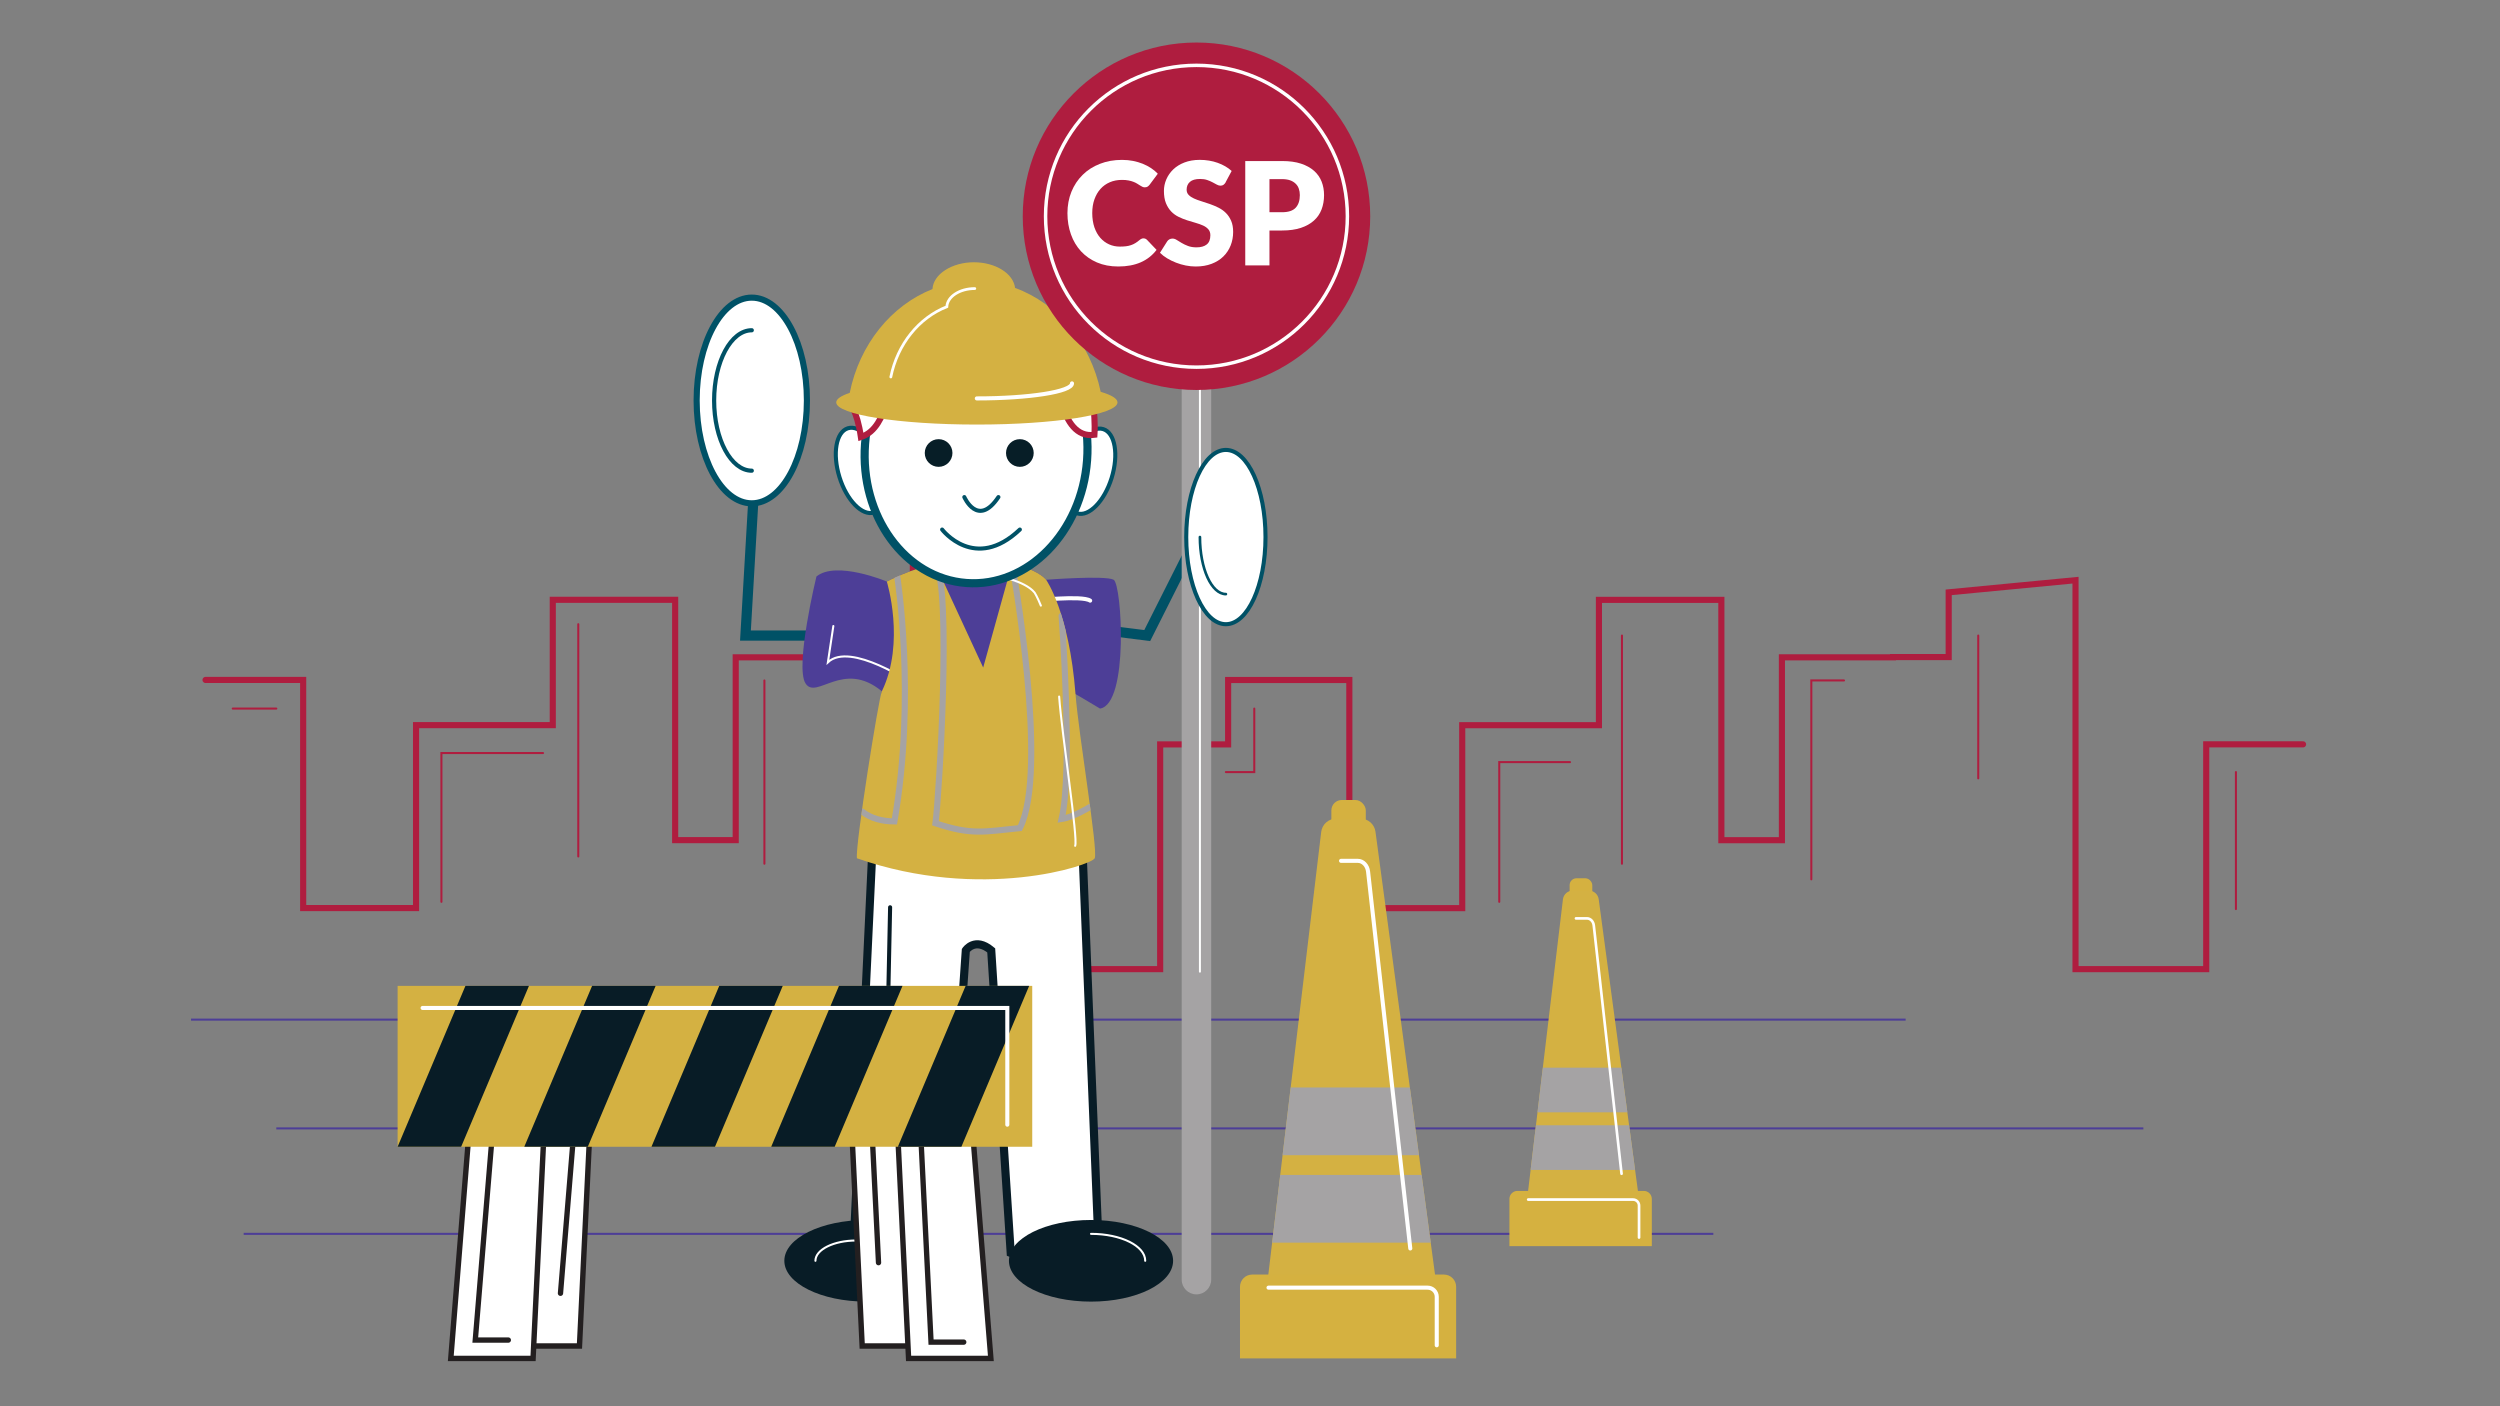 <?xml version="1.0" encoding="UTF-8"?>
<svg id="Layer_1" data-name="Layer 1" xmlns="http://www.w3.org/2000/svg" xmlns:xlink="http://www.w3.org/1999/xlink" viewBox="0 0 632 355.5">
  <rect x="0" y="0" width="632" height="355.5" fill="#808080" stroke="none"/>
  <defs>
    <style>
      .cls-1, .cls-2, .cls-3, .cls-4, .cls-5, .cls-6, .cls-7, .cls-8, .cls-9, .cls-10, .cls-11, .cls-12, .cls-13, .cls-14, .cls-15, .cls-16, .cls-17, .cls-18, .cls-19, .cls-20 {
        stroke-miterlimit: 10;
      }

      .cls-1, .cls-2, .cls-3, .cls-4, .cls-5, .cls-6, .cls-8, .cls-9, .cls-10, .cls-11, .cls-12, .cls-13, .cls-21, .cls-14, .cls-22, .cls-15, .cls-16, .cls-17, .cls-18, .cls-19, .cls-20, .cls-23 {
        stroke-linecap: round;
      }

      .cls-1, .cls-2, .cls-5, .cls-6, .cls-7, .cls-8, .cls-11, .cls-12, .cls-13, .cls-14, .cls-24, .cls-16, .cls-18, .cls-20 {
        fill: none;
      }

      .cls-1, .cls-10, .cls-12 {
        stroke: #af1d3f;
      }

      .cls-1, .cls-10, .cls-13, .cls-17 {
        stroke-width: 1.55px;
      }

      .cls-2 {
        stroke-width: 2.58px;
      }

      .cls-2, .cls-3, .cls-21, .cls-22, .cls-15, .cls-17, .cls-19, .cls-23 {
        stroke: #005166;
      }

      .cls-25 {
        fill: #af1d3f;
      }

      .cls-26, .cls-3, .cls-4, .cls-9, .cls-10, .cls-21, .cls-22, .cls-15, .cls-17, .cls-19, .cls-23 {
        fill: #fff;
      }

      .cls-3 {
        stroke-width: .68px;
      }

      .cls-4 {
        stroke-width: 1.37px;
      }

      .cls-4, .cls-18 {
        stroke: #231f20;
      }

      .cls-5, .cls-6, .cls-15 {
        stroke-width: 1.03px;
      }

      .cls-5, .cls-9 {
        stroke: #081c26;
      }

      .cls-6, .cls-8, .cls-11, .cls-14, .cls-16, .cls-20 {
        stroke: #fff;
      }

      .cls-7 {
        stroke: #4d3e97;
      }

      .cls-7, .cls-11, .cls-12 {
        stroke-width: .52px;
      }

      .cls-8 {
        stroke-width: .7px;
      }

      .cls-9 {
        stroke-width: 2.06px;
      }

      .cls-27 {
        fill: #071e27;
      }

      .cls-28 {
        clip-path: url(#clippath-2);
      }

      .cls-29 {
        fill: #081c26;
      }

      .cls-30 {
        fill: #d4b142;
      }

      .cls-31 {
        clip-path: url(#clippath-1);
      }

      .cls-13 {
        stroke: #a5a3a4;
      }

      .cls-32 {
        fill: #4d3e97;
      }

      .cls-33 {
        fill: #a5a3a4;
      }

      .cls-21 {
        stroke-miterlimit: 10;
        stroke-width: 1.03px;
      }

      .cls-14 {
        stroke-width: .68px;
      }

      .cls-34 {
        clip-path: url(#clippath);
      }

      .cls-22 {
        stroke-miterlimit: 10;
        stroke-width: 2.06px;
      }

      .cls-16 {
        stroke-width: .5px;
      }

      .cls-18 {
        stroke-width: 1.35px;
      }

      .cls-35 {
        fill: #d5b140;
      }

      .cls-19 {
        stroke-width: 1.06px;
      }

      .cls-20 {
        stroke-width: .88px;
      }

      .cls-23 {
        stroke-miterlimit: 10;
        stroke-width: 1.03px;
      }
    </style>
    <clipPath id="clippath">
      <path class="cls-24" d="M255.85,142.51s.82,.17,1.97,.52c2.03,.61,5.11,1.78,6.64,3.53,0,0,5.84,8.26,7.43,28.9,.8,10.42,5.78,39.68,4.85,41.51s-28.69,11.01-60.11,0c-.46-3.21,5.5-40.54,6.3-42.2,6.01-12.38,1.26-27.75,1.26-27.75,0,0,6.46-3.47,12.3-4.33l12.06,26.07,7.3-26.27h0Z"/>
    </clipPath>
    <clipPath id="clippath-1">
      <path class="cls-24" d="M320.23,325.58l13.77-115.27c.23-1.92,1.86-3.36,3.79-3.36h6.15c1.91,0,3.52,1.41,3.78,3.31l15.5,115.27c.31,2.29-1.47,4.32-3.78,4.32h-35.41c-2.29,0-4.06-2-3.79-4.27h0Z"/>
    </clipPath>
    <clipPath id="clippath-2">
      <path class="cls-24" d="M386.04,303.29l9.07-75.94c.15-1.26,1.22-2.21,2.5-2.21h4.05c1.26,0,2.32,.93,2.49,2.18l10.21,75.94c.2,1.51-.97,2.85-2.49,2.85h-23.33c-1.51,0-2.67-1.32-2.5-2.81Z"/>
    </clipPath>
  </defs>
  <g id="Background">
    <line class="cls-12" x1="58.84" y1="179.13" x2="69.85" y2="179.13"/>
    <polyline class="cls-12" points="111.59 227.98 111.59 190.37 137.28 190.37"/>
    <line class="cls-12" x1="146.19" y1="157.8" x2="146.19" y2="216.51"/>
    <line class="cls-12" x1="193.24" y1="172.02" x2="193.24" y2="218.35"/>
    <polyline class="cls-12" points="317.08 179.13 317.08 195.18 309.9 195.18"/>
    <polyline class="cls-12" points="379.01 227.98 379.01 192.66 396.9 192.66"/>
    <line class="cls-12" x1="410.03" y1="160.67" x2="410.03" y2="218.35"/>
    <polyline class="cls-12" points="466.16 172.02 457.9 172.02 457.9 222.3"/>
    <line class="cls-12" x1="500.1" y1="160.67" x2="500.1" y2="196.77"/>
    <line class="cls-12" x1="565.24" y1="195.18" x2="565.24" y2="229.82"/>
    <line class="cls-7" x1="69.85" y1="285.26" x2="541.84" y2="285.26"/>
    <line class="cls-7" x1="48.29" y1="257.76" x2="481.75" y2="257.76"/>
    <line class="cls-7" x1="61.6" y1="311.92" x2="433.13" y2="311.92"/>
    <polyline class="cls-1" points="582.21 188.17 557.73 188.17 557.73 244.99 524.69 244.99 524.69 146.67 492.63 149.74 492.63 166.11 478.54 166.11 478.54 166.18 450.47 166.18 450.47 212.4 435.16 212.4 435.16 151.64 404.21 151.64 404.21 183.33 369.65 183.33 369.65 229.57 341.11 229.57 341.11 171.9 310.47 171.9 310.47 188.18 293.29 188.18 293.29 244.99 260.23 244.99 260.23 146.67 230.77 135.77 230.77 257.76 225.07 257.76 225.07 166.17 185.99 166.17 185.99 212.39 170.68 212.39 170.68 151.63 139.74 151.63 139.74 183.32 105.18 183.32 105.18 229.56 76.64 229.56 76.64 171.89 51.96 171.89"/>
  </g>
  <g id="Worker">
    <polyline class="cls-2" points="275.59 158.85 290.02 160.67 302.29 136.28"/>
    <polyline class="cls-2" points="212.3 160.67 188.45 160.67 190.49 125.66"/>
    <path class="cls-9" d="M220.53,215.02l-4.81,101.49s12.04,4.81,23.28,0c.69-12.61,5.16-76.26,5.16-76.26,0,0,2.29-3.44,6.42,0,.35,6.19,4.93,76.49,4.93,76.49,0,0,12.96,5.05,22.25-.92-.23-4.93-4.13-101.49-4.13-101.49l-53.09,.69h0Z"/>
    <line class="cls-5" x1="225.02" y1="229.36" x2="224.08" y2="274.31"/>
    <path class="cls-32" d="M222.93,174.77c0,.11-.04,.35-.09,.69h49.05s2.02,1.15,6.2,3.67c7.34-1.15,5.51-31.42,3.44-32.57s-17.07,0-17.07,0c-2.39-2.75-8.61-4.06-8.61-4.06,0,0-8.72,1.31-15.07,.15-6.36-1.15-16.59,4.36-16.59,4.36,0,0-12.8-5.37-17.8-1.27,0,0-5.51,22.75-2.75,27.03,2.75,4.28,9.54-6.11,19.29,1.99h-.01Z"/>
    <path class="cls-11" d="M230.85,172.94s-15.9-10.86-21.56-5.51l1.38-9.17"/>
    <path class="cls-6" d="M261.32,151.84s12.22-1.38,14.27,0"/>
    <path class="cls-30" d="M255.85,142.51s.82,.17,1.97,.52c2.03,.61,5.11,1.78,6.64,3.53,0,0,5.84,8.26,7.43,28.9,.8,10.42,5.78,39.68,4.85,41.51s-28.69,11.01-60.11,0c-.46-3.21,5.5-40.54,6.3-42.2,6.01-12.38,1.26-27.75,1.26-27.75,0,0,6.46-3.47,12.3-4.33l12.06,26.07,7.3-26.27h0Z"/>
    <g class="cls-34">
      <g>
        <path class="cls-13" d="M226.82,145.75s4.8,30.25-.71,61.9c-3.14,0-6.01-.78-8.11-2.46"/>
        <path class="cls-13" d="M268.38,155.69s2.91,39.11,0,51.35c3.06-.46,7.21-3.07,7.21-3.07"/>
        <path class="cls-13" d="M255.85,142.51s9.44,52.26,1.97,66.83c-9.03,.91-12.18,1.84-21.33-1.22,.94-7.03,4.12-60.13,0-65.42"/>
      </g>
    </g>
    <path class="cls-11" d="M267.75,176.09c.67,9.47,4.83,36.06,4.05,37.73"/>
    <path class="cls-11" d="M254.35,146.14s.68,.15,1.65,.47c1.7,.56,4.27,1.62,5.55,3.21,0,0,.67,1.03,1.58,3.28"/>
    <path class="cls-33" d="M302.46,64.84h0c2.06,0,3.73,1.67,3.73,3.73v254.92c0,2.06-1.67,3.73-3.73,3.73h0c-2.06,0-3.73-1.67-3.73-3.73V68.57c0-2.06,1.67-3.73,3.73-3.73Z"/>
    <line class="cls-16" x1="303.34" y1="64.84" x2="303.34" y2="245.64"/>
    <ellipse class="cls-15" cx="309.9" cy="135.77" rx="10.02" ry="22.03"/>
    <path class="cls-3" d="M303.34,135.77c0,7.97,2.94,14.42,6.56,14.42"/>
    <ellipse class="cls-17" cx="190.05" cy="101.24" rx="13.94" ry="26"/>
    <path class="cls-19" d="M190.05,118.99c-5.25,0-9.52-7.95-9.52-17.75s4.26-17.75,9.52-17.75"/>
    <ellipse class="cls-29" cx="219.03" cy="318.73" rx="20.75" ry="10.32"/>
    <path class="cls-11" d="M206.14,318.73c0-2.83,4.62-5.13,10.31-5.13"/>
    <ellipse class="cls-29" cx="275.81" cy="318.73" rx="20.75" ry="10.32"/>
    <path class="cls-11" d="M275.81,311.92c7.56,0,13.7,3.05,13.7,6.81"/>
    <g id="Paul">
      <ellipse class="cls-23" cx="217.64" cy="118.92" rx="5.68" ry="11.15" transform="translate(-25.45 69.76) rotate(-17.22)"/>
      <ellipse class="cls-21" cx="275.59" cy="119.13" rx="11.15" ry="5.68" transform="translate(80.22 347.1) rotate(-72.78)"/>
      <ellipse class="cls-22" cx="246.76" cy="114.28" rx="33.19" ry="28.14" transform="translate(114.58 351.94) rotate(-85.77)"/>
      <path class="cls-10" d="M267.05,93.57s.6,17.67,9.62,16.35c.4-5.53-1.08-12.75-1.08-12.75l-8.55-3.61Z"/>
      <path class="cls-10" d="M219.61,95.53s-4.33,4.44-4.93,6.24c0,0,1.96,1.81,2.96,8.71,3.89-1.28,5.29-5.21,6.7-8.76s2.01-6.35,11.03-3.95"/>
      <path class="cls-15" d="M243.78,125.66s3.41,7.83,8.62,0"/>
      <path class="cls-15" d="M238.17,133.87s8.24,10.83,19.65,0"/>
      <circle class="cls-27" cx="237.28" cy="114.52" r="3.5"/>
      <circle class="cls-27" cx="257.82" cy="114.52" r="3.5"/>
      <path class="cls-30" d="M278.26,99.08c-2.6-12.42-10.89-22.39-21.65-26.29-.42-3.63-4.92-6.49-10.43-6.49s-10.26,3.01-10.45,6.78c-10.45,4.12-18.45,14.01-20.92,26.24-2.18,.73-3.41,1.54-3.41,2.4,0,3.1,15.91,5.61,35.55,5.61s35.55-2.51,35.55-5.61c0-.96-1.53-1.87-4.23-2.66h0Z"/>
      <path class="cls-6" d="M246.94,100.72c13.29,0,24.06-1.7,24.06-3.8"/>
      <path class="cls-8" d="M246.43,72.95c-3.83,0-6.94,2.04-7.07,4.59-7.07,2.79-12.49,9.48-14.16,17.76"/>
    </g>
    <circle class="cls-25" cx="302.47" cy="54.67" r="43.92"/>
    <circle class="cls-20" cx="302.47" cy="54.67" r="38.15"/>
    <g>
      <path class="cls-26" d="M289.1,60.26c.14,0,.29,.03,.43,.08,.14,.05,.28,.15,.42,.28l2.43,2.55c-1.06,1.39-2.39,2.44-3.99,3.14s-3.49,1.06-5.68,1.06c-2,0-3.8-.34-5.39-1.02-1.59-.68-2.93-1.63-4.04-2.82-1.1-1.2-1.96-2.63-2.54-4.27-.59-1.65-.89-3.44-.89-5.37s.34-3.78,1.01-5.42,1.62-3.07,2.83-4.26c1.21-1.2,2.66-2.13,4.36-2.79,1.69-.67,3.56-1,5.59-1,.99,0,1.92,.09,2.8,.26,.88,.18,1.69,.42,2.45,.72,.76,.31,1.46,.68,2.1,1.1s1.21,.9,1.7,1.42l-2.06,2.77c-.13,.17-.29,.33-.47,.46s-.43,.21-.76,.21c-.22,0-.42-.05-.61-.14-.2-.1-.4-.22-.61-.35-.22-.14-.45-.29-.72-.45-.26-.17-.57-.31-.92-.45s-.77-.26-1.25-.35c-.47-.1-1.04-.14-1.68-.14-1.11,0-2.13,.2-3.04,.59s-1.7,.95-2.36,1.68-1.17,1.62-1.54,2.65c-.37,1.04-.55,2.2-.55,3.49s.19,2.55,.55,3.6c.37,1.05,.87,1.94,1.5,2.65s1.37,1.26,2.22,1.64c.85,.38,1.75,.56,2.71,.56,.56,0,1.06-.03,1.52-.08s.88-.15,1.27-.28c.39-.13,.77-.3,1.12-.52s.72-.47,1.08-.79c.14-.12,.3-.22,.47-.3,.17-.08,.35-.12,.53-.12h.01Z"/>
      <path class="cls-26" d="M309.87,46.07c-.18,.29-.37,.51-.57,.65-.2,.14-.45,.22-.77,.22-.28,0-.58-.09-.9-.26-.32-.18-.68-.37-1.09-.59-.4-.22-.87-.41-1.38-.59-.52-.18-1.11-.26-1.78-.26-1.15,0-2,.24-2.56,.73s-.84,1.15-.84,1.98c0,.53,.17,.97,.51,1.32,.34,.35,.78,.65,1.33,.9,.55,.25,1.18,.49,1.88,.7,.71,.21,1.43,.45,2.16,.71,.74,.26,1.46,.56,2.16,.91s1.33,.79,1.88,1.34c.55,.54,.99,1.2,1.33,1.98,.34,.78,.51,1.72,.51,2.82,0,1.22-.21,2.36-.63,3.42s-1.04,1.99-1.84,2.78c-.8,.79-1.79,1.41-2.97,1.86s-2.51,.68-4.01,.68c-.82,0-1.66-.08-2.51-.25-.85-.17-1.68-.41-2.47-.72s-1.55-.67-2.24-1.09c-.7-.42-1.31-.89-1.83-1.41l1.81-2.86c.13-.22,.32-.39,.56-.53,.24-.13,.5-.2,.78-.2,.36,0,.73,.11,1.09,.35,.37,.23,.78,.49,1.25,.76,.46,.28,1,.53,1.6,.76s1.32,.35,2.14,.35c1.11,0,1.98-.24,2.59-.73s.92-1.26,.92-2.33c0-.61-.17-1.11-.51-1.5-.34-.39-.78-.71-1.33-.96-.55-.25-1.18-.47-1.87-.67-.7-.19-1.42-.41-2.16-.65s-1.46-.53-2.16-.87c-.7-.35-1.33-.79-1.87-1.36s-.99-1.26-1.33-2.1c-.34-.84-.51-1.87-.51-3.11,0-.99,.2-1.96,.6-2.9,.4-.94,.99-1.78,1.75-2.52,.77-.74,1.72-1.33,2.84-1.76s2.41-.66,3.86-.66c.81,0,1.59,.06,2.36,.19s1.5,.31,2.18,.56c.69,.25,1.33,.54,1.93,.89,.6,.35,1.13,.73,1.6,1.17l-1.52,2.84h0Z"/>
      <path class="cls-26" d="M320.92,58.27v8.82h-6.12v-26.38h9.31c1.86,0,3.46,.22,4.79,.66s2.43,1.05,3.3,1.82c.86,.77,1.5,1.68,1.91,2.73,.41,1.05,.61,2.18,.61,3.41,0,1.32-.21,2.52-.63,3.62s-1.07,2.04-1.94,2.82c-.87,.78-1.97,1.4-3.3,1.84-1.34,.44-2.91,.66-4.74,.66h-3.19Zm0-4.62h3.19c1.59,0,2.74-.38,3.44-1.14s1.05-1.82,1.05-3.19c0-.6-.09-1.15-.27-1.65-.18-.5-.45-.92-.83-1.27-.37-.36-.83-.63-1.39-.83-.56-.19-1.23-.29-2-.29h-3.19v8.36h0Z"/>
    </g>
  </g>
  <g id="Blocker">
    <polygon class="cls-4" points="146.49 340.27 149.14 285.26 130.11 285.26 125.69 340.27 146.49 340.27"/>
    <line class="cls-18" x1="146.11" y1="273.43" x2="141.69" y2="326.94"/>
    <polygon class="cls-4" points="134.76 343.41 137.42 288.4 118.39 288.4 113.96 343.41 134.76 343.41"/>
    <polyline class="cls-18" points="124.58 285.26 120.15 338.77 128.5 338.77"/>
    <polygon class="cls-4" points="217.96 340.27 215.31 285.26 234.33 285.26 238.76 340.27 217.96 340.27"/>
    <line class="cls-18" x1="222.09" y1="319.2" x2="219.44" y2="265.69"/>
    <polygon class="cls-4" points="229.69 343.41 227.03 288.4 246.06 288.4 250.49 343.41 229.69 343.41"/>
    <polyline class="cls-18" points="243.63 339.29 235.37 339.29 232.71 285.78"/>
    <rect class="cls-30" x="100.52" y="249.23" width="160.43" height="40.67"/>
    <polygon class="cls-29" points="116.58 289.9 100.52 289.9 117.66 249.23 133.72 249.23 116.58 289.9"/>
    <polygon class="cls-29" points="148.6 289.9 132.54 289.9 149.68 249.23 165.74 249.23 148.6 289.9"/>
    <polygon class="cls-29" points="180.75 289.9 164.69 289.9 181.82 249.23 197.88 249.23 180.75 289.9"/>
    <polygon class="cls-29" points="211.01 289.9 194.96 289.9 212.09 249.23 228.15 249.23 211.01 289.9"/>
    <polygon class="cls-29" points="243.04 289.9 226.98 289.9 244.11 249.23 260.17 249.23 243.04 289.9"/>
    <polyline class="cls-6" points="106.83 254.81 254.65 254.81 254.65 284.32"/>
  </g>
  <g id="Cone">
    <rect class="cls-35" x="336.57" y="202.24" width="8.7" height="7.61" rx="2.63" ry="2.63"/>
    <g>
      <path class="cls-30" d="M320.23,325.58l13.77-115.27c.23-1.92,1.86-3.36,3.79-3.36h6.15c1.91,0,3.52,1.41,3.78,3.31l15.5,115.27c.31,2.29-1.47,4.32-3.78,4.32h-35.41c-2.29,0-4.06-2-3.79-4.27h0Z"/>
      <g class="cls-31">
        <g>
          <rect class="cls-33" x="318.69" y="274.91" width="44.47" height="17.13"/>
          <rect class="cls-33" x="320.2" y="297.02" width="44.47" height="17.13"/>
        </g>
      </g>
    </g>
    <path class="cls-6" d="M339.02,217.62h4.23c1.32,0,2.43,1.17,2.6,2.73l10.67,95.26"/>
    <path class="cls-35" d="M316.55,322.21h48.48c1.7,0,3.08,1.38,3.08,3.08v18.12h-54.64v-18.12c0-1.7,1.38-3.08,3.08-3.08h0Z"/>
    <path class="cls-6" d="M320.68,325.52h40.22c1.28,0,2.31,1.04,2.31,2.31v12.26"/>
  </g>
  <g id="Cone-2">
    <rect class="cls-35" x="396.8" y="222.03" width="5.73" height="5.02" rx="1.73" ry="1.73"/>
    <g>
      <path class="cls-30" d="M386.04,303.29l9.07-75.94c.15-1.26,1.22-2.21,2.5-2.21h4.05c1.26,0,2.32,.93,2.49,2.18l10.21,75.94c.2,1.51-.97,2.85-2.49,2.85h-23.33c-1.51,0-2.67-1.32-2.5-2.81Z"/>
      <g class="cls-28">
        <g>
          <rect class="cls-33" x="385.02" y="269.91" width="29.29" height="11.29"/>
          <rect class="cls-33" x="386.01" y="284.47" width="29.29" height="11.29"/>
        </g>
      </g>
    </g>
    <path class="cls-14" d="M398.41,232.17h2.79c.87,0,1.6,.77,1.71,1.8l7.02,62.75"/>
    <path class="cls-35" d="M383.61,301.06h31.94c1.12,0,2.03,.91,2.03,2.03v11.94h-36v-11.94c0-1.12,.91-2.03,2.03-2.03h0Z"/>
    <path class="cls-14" d="M386.33,303.25h26.5c.84,0,1.52,.68,1.52,1.52v8.08"/>
  </g>
</svg>